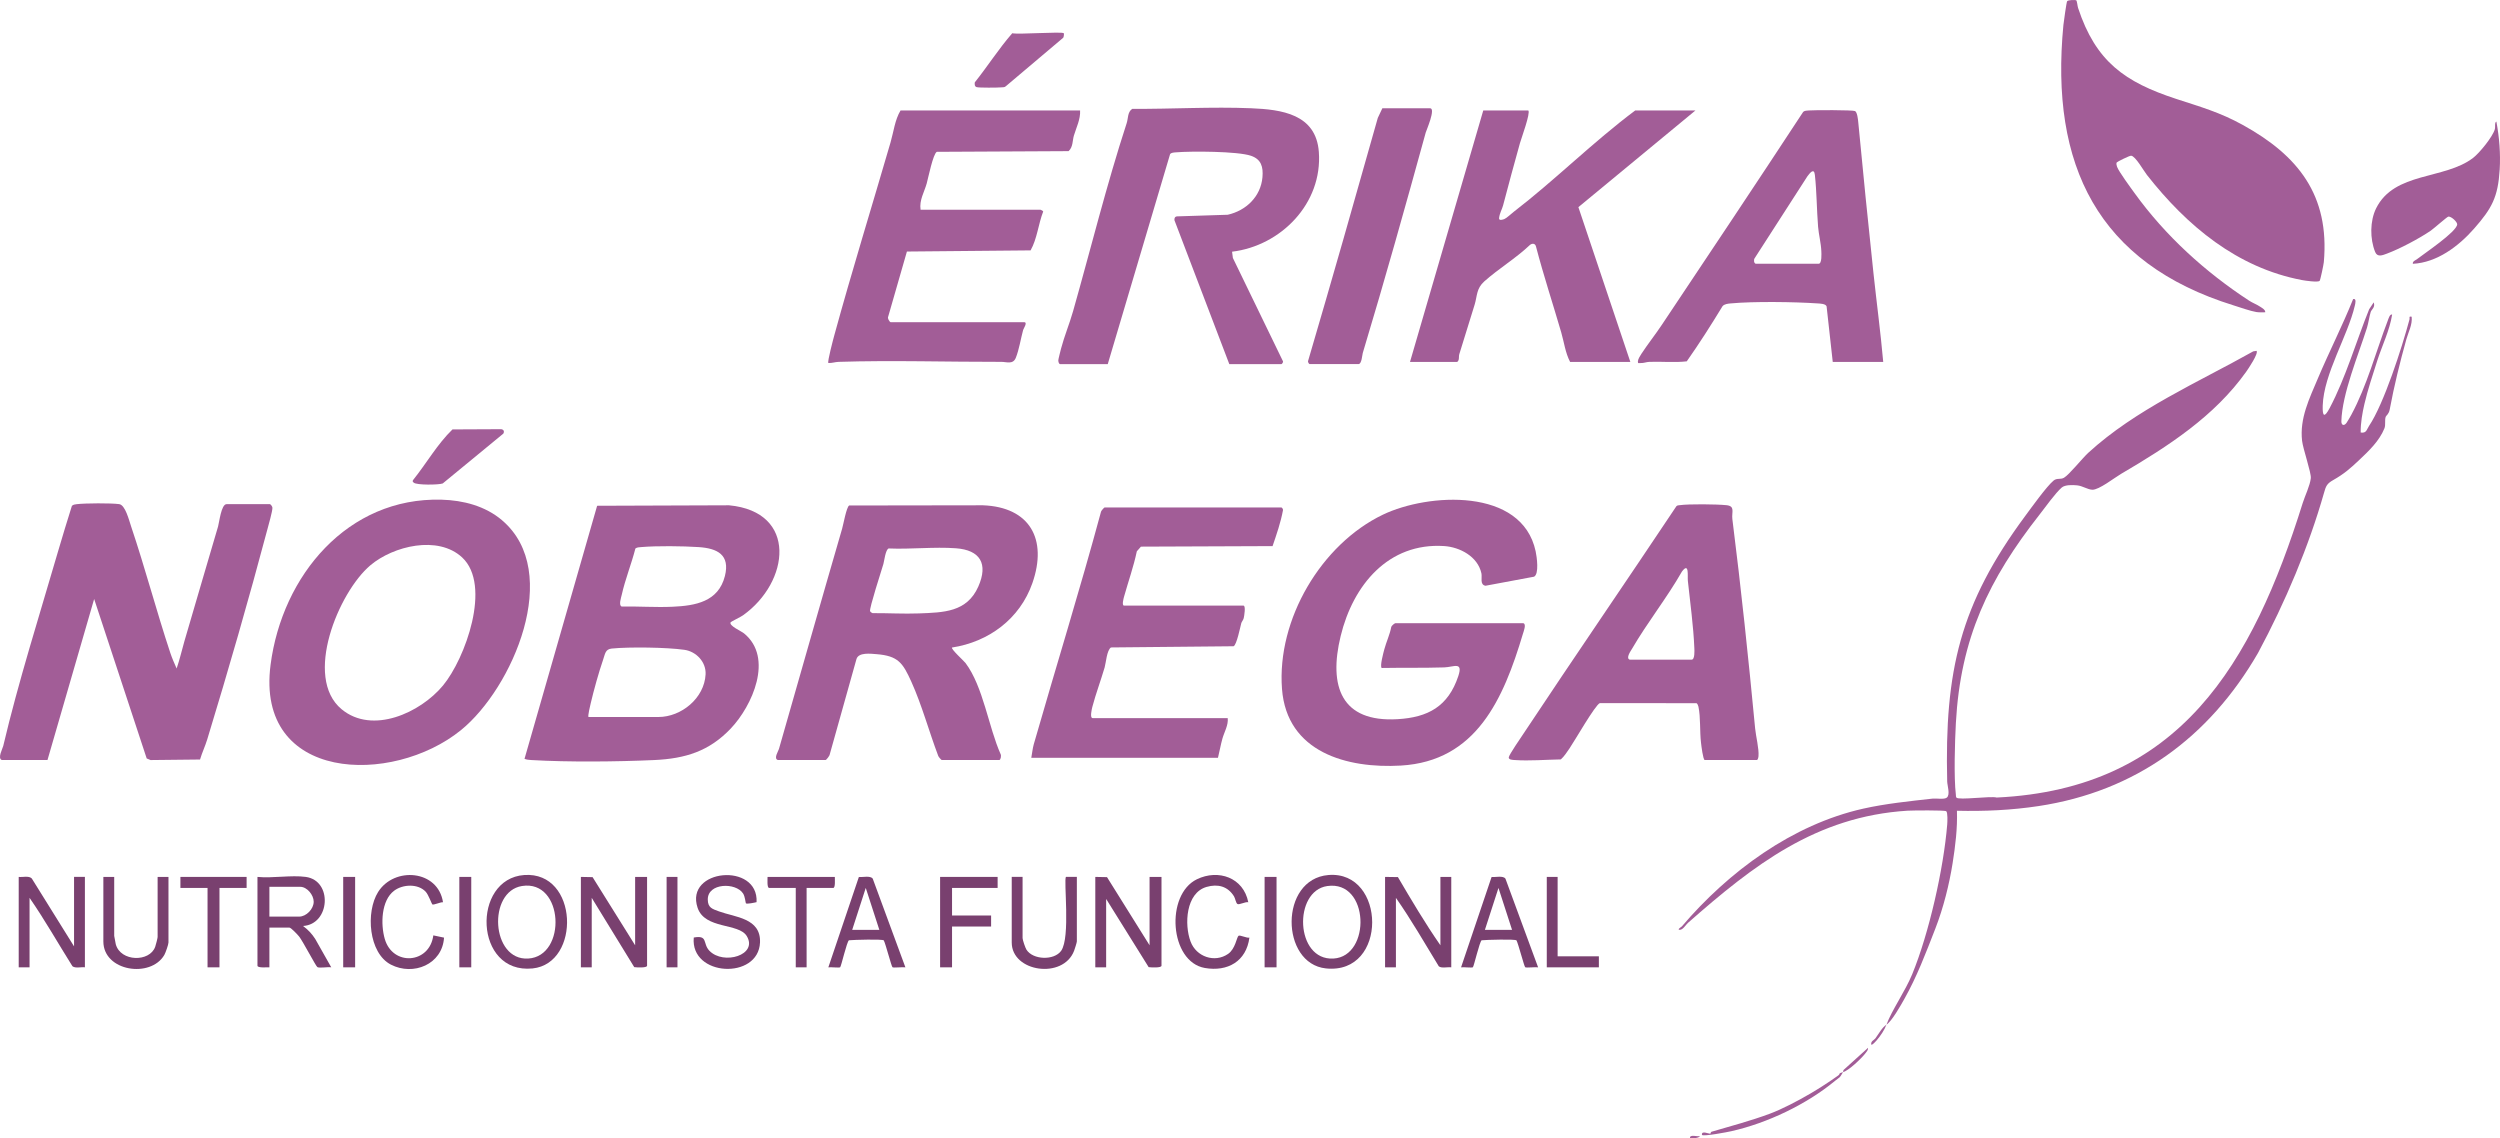 <svg xmlns="http://www.w3.org/2000/svg" width="224" height="102" viewBox="0 0 224 102" fill="none"><path d="M65.47 55.75C65.269 56.055 66.406 56.539 66.667 56.753C69.343 58.936 67.402 63.253 65.472 65.281C63.541 67.31 61.416 67.973 58.616 68.101C55.276 68.251 50.942 68.296 47.62 68.101C47.401 68.088 47.201 68.074 46.996 67.992L53.503 45.317L65.32 45.274C71.501 45.855 70.759 52.161 66.568 55.135C66.361 55.281 65.506 55.697 65.472 55.75H65.47ZM56.931 49.148C56.584 50.505 56.009 51.936 55.709 53.291C55.657 53.528 55.405 54.247 55.707 54.346C57.221 54.317 58.754 54.434 60.267 54.364C62.299 54.272 64.368 53.923 64.951 51.615C65.433 49.702 64.27 49.131 62.601 49.02C61.181 48.925 58.839 48.898 57.439 49.02C57.261 49.034 57.083 49.034 56.931 49.146V49.148ZM52.727 64.243H58.999C61.041 64.243 63.112 62.561 63.221 60.423C63.278 59.309 62.376 58.374 61.325 58.224C59.757 57.999 56.39 57.952 54.812 58.11C54.228 58.17 54.222 58.586 54.04 59.105C53.655 60.215 53.199 61.861 52.928 63.014C52.883 63.199 52.652 64.167 52.727 64.241V64.243Z" fill="#A25D97"></path><path d="M186.032 0.03C186.101 0.075 186.145 0.559 186.194 0.707C187.782 5.531 190.396 7.357 194.99 8.863C197.162 9.575 198.896 10.057 200.958 11.198C205.902 13.929 208.748 17.48 208.215 23.485C208.197 23.691 207.903 25.122 207.834 25.174C207.648 25.309 206.54 25.149 206.248 25.093C200.442 23.987 195.955 20.245 192.369 15.68C192.069 15.299 191.342 13.989 190.951 13.952C190.805 13.937 189.695 14.495 189.656 14.557C189.602 14.644 189.65 14.843 189.687 14.944C189.841 15.371 190.922 16.841 191.257 17.302C194.022 21.135 197.592 24.372 201.516 26.936C201.828 27.14 202.223 27.285 202.527 27.491C202.685 27.598 202.984 27.756 202.966 27.981C202.699 27.981 202.431 28.001 202.164 27.958C201.649 27.876 200.677 27.532 200.126 27.361C187.975 23.584 183.666 14.819 184.881 2.244C184.908 1.98 185.155 0.201 185.214 0.112C185.293 -0.007 185.939 -0.028 186.034 0.034L186.032 0.03Z" fill="#A25D97"></path><path d="M0.169 68.097C-0.249 67.963 0.233 67.077 0.29 66.838C1.633 61.13 3.548 55.085 5.203 49.399C5.598 48.038 6.021 46.676 6.443 45.323C6.568 45.21 6.718 45.191 6.878 45.173C7.646 45.082 9.925 45.07 10.677 45.169C11.226 45.241 11.558 46.604 11.742 47.15C13.002 50.888 14.013 54.745 15.259 58.498C15.415 58.967 15.626 59.447 15.826 59.898C16.102 59.097 16.288 58.263 16.525 57.445C17.514 54.039 18.531 50.618 19.54 47.169C19.645 46.806 19.821 45.173 20.299 45.173H24.189C24.242 45.173 24.41 45.381 24.41 45.498C24.41 45.822 24.07 47.01 23.962 47.414C22.307 53.65 20.463 60.038 18.571 66.243C18.385 66.855 18.103 67.44 17.923 68.053L13.489 68.101L13.144 67.957L8.436 53.67L4.255 68.097H0.169Z" fill="#A25D97"></path><path d="M69.696 68.097C69.294 67.969 69.736 67.31 69.793 67.108C71.681 60.528 73.543 53.936 75.455 47.368C75.569 46.979 75.84 45.437 76.085 45.292L88.072 45.274C92.266 45.432 93.878 48.303 92.503 52.243C91.378 55.466 88.566 57.519 85.303 58.018C85.169 58.135 86.383 59.235 86.512 59.408C88.103 61.531 88.57 65.141 89.658 67.578C89.731 67.712 89.66 68.097 89.533 68.097H84.379C84.345 68.097 84.087 67.817 84.065 67.726C83.249 65.574 82.6 63.166 81.656 61.082C80.894 59.4 80.479 58.767 78.543 58.613C77.998 58.57 76.93 58.432 76.74 59.05L74.347 67.586C74.343 67.716 74.035 68.097 73.974 68.097H69.696ZM79.628 49.139C79.339 49.24 79.227 50.278 79.152 50.532C78.992 51.067 77.864 54.558 77.959 54.758C77.996 54.834 78.097 54.912 78.178 54.937C79.561 54.928 80.961 55.015 82.343 54.962C84.533 54.875 86.636 54.863 87.657 52.556C88.562 50.507 87.823 49.284 85.649 49.125C83.706 48.983 81.589 49.228 79.63 49.142L79.628 49.139Z" fill="#A25D97"></path><path d="M136.5 55.845C136.776 55.927 136.518 56.572 136.455 56.786C134.705 62.641 132.278 68.2 125.518 68.595C120.713 68.875 115.297 67.421 114.866 61.723C114.396 55.495 118.393 48.761 123.909 46.114C127.951 44.174 136.372 43.655 137.594 49.397C137.699 49.887 137.92 51.434 137.45 51.672L133.099 52.484C132.57 52.385 132.817 51.753 132.734 51.368C132.406 49.856 130.793 49.018 129.397 48.927C124.4 48.604 121.233 52.42 120.123 56.99C119.027 61.498 120.176 64.734 125.216 64.439C127.941 64.281 129.754 63.306 130.662 60.584C131.111 59.231 130.258 59.772 129.403 59.799C127.542 59.857 125.664 59.818 123.802 59.851C123.616 59.719 123.956 58.475 124.031 58.193C124.213 57.511 124.529 56.864 124.659 56.164C124.695 56.059 124.951 55.841 125.022 55.841H136.496L136.5 55.845Z" fill="#A25D97"></path><path d="M44.984 46.617C50.444 51.252 45.928 61.671 41.297 65.424C35.147 70.409 22.874 70.082 24.244 59.558C25.285 51.555 31.158 44.545 39.555 44.771C41.518 44.825 43.479 45.338 44.984 46.614V46.617ZM41.413 49.951C39.255 47.935 35.238 48.913 33.18 50.655C30.333 53.067 27.167 60.699 30.607 63.547C33.37 65.835 37.665 63.867 39.693 61.422C41.68 59.027 44.079 52.439 41.411 49.949L41.413 49.951Z" fill="#A25D97"></path><path d="M94.978 32.625C94.861 32.588 94.824 32.4 94.824 32.281C94.824 32.192 95.027 31.401 95.069 31.237C95.365 30.116 95.833 28.992 96.147 27.886C97.735 22.286 99.153 16.544 100.952 11.031C101.096 10.593 101.017 10.045 101.447 9.755C104.97 9.775 108.572 9.553 112.097 9.699C114.817 9.812 117.915 10.21 118.168 13.608C118.515 18.239 114.751 22.031 110.393 22.552L110.466 23.114L114.961 32.384C114.983 32.466 114.854 32.627 114.813 32.627H110.146L105.229 19.728C105.213 19.535 105.278 19.397 105.478 19.387L110.004 19.242C111.633 18.876 112.962 17.628 113.116 15.881C113.197 14.946 113.006 14.271 112.084 13.956C110.895 13.55 106.732 13.534 105.377 13.649C105.215 13.663 104.931 13.665 104.838 13.818L99.255 32.625H94.976H94.978Z" fill="#A25D97"></path><path d="M169.027 91.811C169.501 90.516 170.708 88.815 171.334 87.289C172.84 83.627 174.15 77.823 174.47 73.876C174.489 73.649 174.527 72.788 174.381 72.685C174.236 72.582 171.328 72.613 170.919 72.638C162.71 73.15 157.103 77.531 151.244 82.686C151.038 82.869 150.796 83.314 150.505 83.314C150.213 83.314 150.671 83.032 150.689 83.011C154.885 78.085 160.595 73.88 166.949 72.454C168.942 72.007 171.132 71.781 173.162 71.556C173.504 71.519 174.199 71.653 174.434 71.466C174.758 71.206 174.479 70.383 174.468 70.028C174.233 60.081 175.609 54.132 181.474 46.211C182.025 45.467 183.386 43.565 184.008 43.054C184.306 42.811 184.624 42.986 184.932 42.807C185.398 42.539 186.581 41.056 187.11 40.57C191.352 36.686 196.901 34.283 201.89 31.482L202.186 31.436C202.387 31.651 201.445 33.049 201.258 33.31C198.426 37.291 194.295 39.971 190.041 42.463C189.454 42.807 188.058 43.908 187.468 43.88C187.031 43.859 186.605 43.534 186.097 43.486C185.706 43.449 185.029 43.424 184.729 43.686C184.158 44.182 183.253 45.457 182.74 46.112C178.212 51.88 175.662 57.157 175.246 64.781C175.157 66.43 175.056 69.647 175.246 71.213C175.257 71.295 175.244 71.39 175.293 71.462C175.471 71.721 178.382 71.303 178.901 71.46C195.308 70.681 201.826 59.463 206.321 45.076C206.521 44.434 206.981 43.503 207.048 42.842C207.097 42.36 206.349 40.224 206.266 39.495C206.037 37.479 206.925 35.704 207.68 33.912C208.687 31.525 209.874 29.204 210.841 26.797C211.167 26.706 211.033 27.215 210.99 27.396C210.358 30.112 208.211 33.483 208.116 36.334C208.081 37.349 208.27 37.444 208.736 36.566C210.172 33.856 211.13 30.541 212.275 27.713L212.684 27.093C212.848 27.536 212.486 27.727 212.415 27.954C212.285 28.374 212.216 28.94 212.074 29.387C211.323 31.768 209.846 35.296 209.787 37.745C209.779 38.109 210.026 38.189 210.241 37.899C210.332 37.777 210.593 37.32 210.681 37.16C212.08 34.565 212.883 31.502 213.946 28.72C214.001 28.578 214.124 28.121 214.337 28.18C214.11 29.614 213.448 30.928 213.004 32.31C212.617 33.512 212.129 34.997 211.856 36.181C211.661 37.022 211.509 37.885 211.517 38.754C212.046 38.838 212.052 38.48 212.261 38.171C213.602 36.183 215.22 31.128 215.891 28.619C215.934 28.46 215.788 28.327 216.085 28.378C216.162 29.095 215.796 29.735 215.607 30.407C215.014 32.54 214.522 34.538 214.116 36.702C214.039 37.112 213.792 37.24 213.758 37.345C213.652 37.654 213.77 38.072 213.646 38.377C213.189 39.511 212.244 40.411 211.349 41.252C210.539 42.012 210.034 42.456 209.05 43.017C208.485 43.338 208.403 43.55 208.231 44.16C206.878 48.929 204.771 53.94 202.318 58.506C197.928 66.101 191.324 70.91 182.659 72.224C180.234 72.592 177.803 72.702 175.342 72.644C175.394 74.228 175.2 75.785 174.955 77.337C174.657 79.216 174.14 81.314 173.409 83.197C172.522 85.478 171.764 87.49 170.619 89.527C170.287 90.118 169.505 91.506 169.023 91.813C168.851 92.285 168.49 92.82 168.146 93.218C168.095 93.275 167.741 93.692 167.662 93.593C167.613 93.275 167.907 93.21 168.034 93.039C168.35 92.612 168.624 92.069 169.023 91.815L169.027 91.811Z" fill="#A25D97"></path><path d="M152.739 68.097C152.589 68.049 152.441 66.816 152.411 66.552C152.289 65.524 152.383 64.291 152.182 63.325C152.162 63.226 152.093 63.055 152.01 63.006L143.347 62.999C142.944 63.135 141.054 66.443 140.629 67.055C140.392 67.396 140.165 67.763 139.851 68.043C138.516 68.066 137.039 68.191 135.716 68.099C135.55 68.086 135.155 68.084 135.185 67.852C135.216 67.619 136.285 66.066 136.508 65.73C141.028 58.911 145.665 52.167 150.203 45.36C150.286 45.272 150.389 45.278 150.497 45.264C151.337 45.146 153.811 45.175 154.688 45.264C155.498 45.346 155.142 45.89 155.219 46.503C156.007 52.745 156.663 59.01 157.261 65.277C157.326 65.963 157.617 67.085 157.561 67.751C157.553 67.854 157.508 68.097 157.407 68.097H152.739ZM146.03 59.105H151.572C151.87 59.105 151.822 58.269 151.813 58.069C151.732 56.098 151.439 54.004 151.232 52.041C151.187 51.625 151.374 50.322 150.703 51.209C149.358 53.571 147.588 55.791 146.232 58.127C146.117 58.325 145.639 58.986 146.03 59.107V59.105Z" fill="#A25D97"></path><path d="M136.938 9.899C137.15 10.117 136.306 12.405 136.184 12.838C135.669 14.666 135.169 16.543 134.673 18.417C134.577 18.773 134.371 19.078 134.318 19.539C134.288 19.809 134.677 19.673 134.794 19.625C134.995 19.545 135.408 19.15 135.623 18.985C139.334 16.128 142.772 12.693 146.516 9.897H151.913L141.423 18.561L146.078 32.427H140.681C140.25 31.603 140.143 30.664 139.885 29.779C139.142 27.223 138.305 24.694 137.626 22.093C137.558 21.798 137.286 21.78 137.079 21.951C135.821 23.145 134.276 24.068 132.995 25.211C132.27 25.859 132.367 26.512 132.128 27.295C131.679 28.778 131.204 30.246 130.755 31.729C130.682 31.968 130.787 32.266 130.566 32.427H126.336L132.9 9.899H136.938Z" fill="#A25D97"></path><path d="M96.777 9.899C96.818 10.685 96.443 11.412 96.22 12.15C96.09 12.58 96.151 13.181 95.744 13.542L83.941 13.604C83.605 13.766 83.165 15.962 83.034 16.435C82.819 17.206 82.355 17.933 82.483 18.791H93.228C93.242 18.791 93.467 18.894 93.471 18.95C93.029 20.089 92.934 21.382 92.341 22.434L81.259 22.538L79.586 28.355C79.487 28.5 79.711 28.87 79.811 28.87H91.771C92.1 28.87 91.704 29.449 91.674 29.562C91.461 30.343 91.311 31.323 91.018 32.056C90.766 32.684 90.185 32.421 89.735 32.423C84.91 32.433 79.946 32.268 75.141 32.423C74.821 32.433 74.54 32.544 74.221 32.526C74.118 32.421 74.657 30.394 74.752 30.05C76.334 24.27 78.127 18.485 79.796 12.747C80.072 11.795 80.179 10.747 80.688 9.899H96.781H96.777Z" fill="#A25D97"></path><path d="M114.815 45.469C114.878 45.488 114.971 45.62 114.957 45.706C114.755 46.802 114.384 47.875 114.023 48.931L102.227 48.979L101.86 49.397C101.57 50.777 101.088 52.124 100.713 53.468C100.671 53.617 100.497 54.263 100.717 54.263H111.414C111.637 54.263 111.483 55.192 111.44 55.377C111.398 55.563 111.258 55.691 111.217 55.843C111.124 56.193 110.802 57.808 110.525 57.904L99.544 58.011C99.166 58.261 99.097 59.391 98.975 59.805C98.633 60.969 98.185 62.159 97.875 63.333C97.829 63.508 97.63 64.342 97.897 64.342H110.004C110.071 64.985 109.698 65.578 109.528 66.181C109.374 66.723 109.269 67.349 109.129 67.901H92.403C92.472 67.538 92.527 67.032 92.624 66.692C94.616 59.743 96.761 52.849 98.653 45.842C98.677 45.752 98.933 45.471 98.967 45.471H114.817L114.815 45.469Z" fill="#A25D97"></path><path d="M168.735 32.427H164.214L163.663 27.453C163.582 27.21 163.075 27.2 162.856 27.186C160.778 27.044 157.113 26.994 155.069 27.186C154.828 27.208 154.508 27.237 154.34 27.433C153.319 29.111 152.263 30.773 151.133 32.376C150.021 32.505 148.89 32.38 147.776 32.423C147.513 32.433 147.276 32.542 147.002 32.53C146.832 32.522 146.743 32.602 146.755 32.376C146.765 32.176 146.957 31.875 147.069 31.704C147.648 30.821 148.315 29.982 148.894 29.115C153.134 22.764 157.378 16.411 161.566 10.024C161.683 9.909 161.914 9.909 162.072 9.897C162.538 9.855 166.017 9.851 166.209 9.95C166.412 10.053 166.474 10.685 166.499 10.941C166.932 15.453 167.378 19.969 167.862 24.476C168.148 27.136 168.5 29.774 168.737 32.431L168.735 32.427ZM157.31 23.633H162.949C163.259 23.633 163.199 22.702 163.191 22.498C163.162 21.786 162.956 21.001 162.901 20.322C162.777 18.783 162.781 17.208 162.613 15.673C162.54 15.016 162.172 15.492 161.945 15.793L157.214 23.141C157.115 23.287 157.15 23.582 157.31 23.631V23.633Z" fill="#A25D97"></path><path d="M123.859 9.701H128.137C128.668 9.701 127.797 11.69 127.746 11.872C125.929 18.476 124.082 25.071 122.104 31.63C122.052 31.807 122.011 32.623 121.721 32.623H117.346C117.279 32.623 117.147 32.406 117.216 32.301C119.339 25.079 121.405 17.828 123.45 10.568L123.859 9.701Z" fill="#A25D97"></path><path d="M216.191 23.633C216.148 23.409 216.434 23.322 216.59 23.201C217.204 22.721 220.115 20.775 220.164 20.109C220.18 19.885 219.631 19.37 219.367 19.407C219.268 19.422 218.036 20.503 217.793 20.67C216.752 21.38 215.036 22.286 213.879 22.721C213.468 22.875 213.012 23.071 212.812 22.573C212.34 21.399 212.34 19.799 212.901 18.666C214.534 15.375 219.021 16.114 221.586 14.151C222.159 13.713 223.336 12.271 223.535 11.587C223.601 11.357 223.494 10.984 223.674 10.891C223.938 12.279 224.059 13.777 223.972 15.194C223.82 17.673 223.267 18.674 221.685 20.478C220.285 22.072 218.35 23.528 216.191 23.637V23.633Z" fill="#A25D97"></path><path d="M52.047 78.571L53.096 78.592L56.908 84.698V78.571H57.978V86.525C57.978 86.743 57.03 86.681 56.828 86.656L53.019 80.447V86.673H52.047V78.571Z" fill="#79406F"></path><path d="M98.139 78.571L99.188 78.592L103.001 84.698V78.571H104.07V86.525C104.07 86.743 103.122 86.681 102.92 86.656L99.111 80.546V86.673H98.139V78.571Z" fill="#79406F"></path><path d="M27.396 78.571C29.825 78.905 29.58 82.82 27.153 82.968C27.601 83.302 27.941 83.658 28.245 84.132L29.681 86.673C29.401 86.615 28.628 86.766 28.437 86.652C28.302 86.572 27.128 84.323 26.804 83.915C26.683 83.761 26.075 83.116 25.937 83.116H24.138V86.673C23.944 86.658 23.069 86.751 23.069 86.525V78.571C24.416 78.705 26.089 78.392 27.396 78.571ZM24.138 82.128H26.812C27.439 82.128 28.107 81.45 28.107 80.793C28.107 80.186 27.507 79.459 26.91 79.459H24.138V82.128Z" fill="#79406F"></path><path d="M124.102 78.571L125.253 78.588C126.466 80.653 127.696 82.735 129.061 84.698V78.571H130.034V86.673C129.717 86.626 129.144 86.786 128.913 86.576C127.657 84.521 126.454 82.414 125.074 80.449V86.675H124.102V78.571Z" fill="#79406F"></path><path d="M1.676 78.571C2.03 78.616 2.587 78.441 2.849 78.713L6.635 84.795V78.569H7.607V86.671C7.277 86.626 6.744 86.784 6.489 86.572C5.207 84.535 4.016 82.418 2.648 80.447V86.673H1.676V78.571Z" fill="#79406F"></path><path d="M119.025 78.402C124.193 77.974 124.392 87.355 118.802 86.77C114.72 86.343 114.617 78.767 119.025 78.402ZM118.926 79.389C115.855 79.829 116.047 86.086 119.481 85.886C122.872 85.688 122.706 78.845 118.926 79.389Z" fill="#79406F"></path><path d="M46.972 78.402C51.84 78.058 52.061 86.329 47.719 86.772C42.466 87.307 42.247 78.736 46.972 78.402ZM46.771 79.386C43.678 79.879 43.998 86.082 47.328 85.886C50.815 85.68 50.527 78.791 46.771 79.386Z" fill="#79406F"></path><path d="M67.789 80.832C67.613 80.878 66.92 81.024 66.833 80.937C66.801 80.906 66.762 80.338 66.582 80.058C65.924 79.041 63.403 79.104 63.417 80.597C63.424 81.337 63.815 81.438 64.42 81.66C65.859 82.189 68.186 82.255 68.097 84.445C67.96 87.812 61.837 87.519 62.161 84.004C63.472 83.761 62.931 84.539 63.568 85.194C64.834 86.496 67.939 85.569 66.91 83.872C66.189 82.68 63.158 83.287 62.504 81.335C61.333 77.84 67.972 77.237 67.789 80.832Z" fill="#79406F"></path><path d="M40.544 38.476L44.899 38.455C45.13 38.484 45.213 38.647 45.098 38.852L39.67 43.317C39.324 43.451 37.325 43.478 37.071 43.245C36.978 43.161 36.934 43.12 37.021 43C38.214 41.515 39.178 39.798 40.544 38.474V38.476Z" fill="#A25D97"></path><path d="M95.319 2.981C95.347 3.01 95.319 3.294 95.27 3.376L90.12 7.728C90.009 7.839 89.869 7.812 89.731 7.827C89.421 7.858 87.705 7.874 87.503 7.806C87.32 7.745 87.32 7.551 87.341 7.38C88.492 5.938 89.49 4.365 90.698 2.979C91.263 3.107 95.154 2.81 95.317 2.979L95.319 2.981Z" fill="#A25D97"></path><path d="M137.813 86.673C137.606 86.632 136.739 86.735 136.656 86.663C136.563 86.58 136.038 84.556 135.88 84.261C135.791 84.129 133.155 84.206 132.754 84.249C132.568 84.374 132.065 86.58 131.97 86.665C131.891 86.735 131.107 86.636 130.911 86.675L133.644 78.583C133.988 78.612 134.681 78.433 134.889 78.73L137.815 86.675L137.813 86.673ZM135.479 83.314L134.263 79.558L133.048 83.314H135.479Z" fill="#79406F"></path><path d="M81.121 86.673C80.915 86.632 80.048 86.735 79.965 86.663C79.871 86.58 79.347 84.556 79.189 84.261C79.1 84.129 76.464 84.206 76.063 84.249C75.876 84.374 75.374 86.58 75.279 86.665C75.2 86.735 74.416 86.636 74.219 86.675L76.952 78.583C77.297 78.612 77.99 78.433 78.198 78.73L81.124 86.675L81.121 86.673ZM78.788 83.314L77.572 79.558L76.357 83.314H78.788Z" fill="#79406F"></path><path d="M111.849 80.843C111.61 80.77 111.031 81.096 110.875 80.999C110.733 80.91 110.679 80.492 110.569 80.315C110.006 79.407 109.117 79.178 108.112 79.467C106.25 80 106.098 82.834 106.678 84.37C107.188 85.725 108.831 86.3 110.034 85.472C110.693 85.019 110.804 83.983 110.97 83.849C111.094 83.748 111.726 84.08 111.947 84.008C111.673 86.139 109.988 87.087 107.954 86.731C104.787 86.174 104.398 80.163 107.241 78.783C109.157 77.852 111.416 78.624 111.847 80.845L111.849 80.843Z" fill="#79406F"></path><path d="M39.695 80.841C39.492 80.812 38.844 81.114 38.735 81.034C38.684 80.997 38.388 80.163 38.145 79.901C37.454 79.16 36.095 79.224 35.319 79.805C34.148 80.678 34.099 82.82 34.474 84.125C35.187 86.597 38.489 86.364 38.826 83.81L39.786 84.012C39.632 86.415 37.029 87.464 35.025 86.43C33.022 85.396 32.754 81.714 33.879 79.922C35.321 77.626 39.249 77.93 39.693 80.841H39.695Z" fill="#79406F"></path><path d="M91.623 84.055C91.623 84.212 91.865 84.924 91.968 85.087C92.555 86.018 94.451 86.072 95.079 85.194C95.934 83.998 95.28 78.806 95.513 78.569H96.486V84.35C96.486 84.447 96.295 85.044 96.24 85.188C95.258 87.766 90.651 87.101 90.651 84.449V78.569H91.623V84.055Z" fill="#79406F"></path><path d="M10.233 78.571V83.858C10.233 83.899 10.35 84.519 10.373 84.605C10.808 86.187 13.418 86.222 13.908 84.826C13.959 84.681 14.123 84.059 14.123 83.956V78.571H15.095V84.451C15.095 84.622 14.832 85.375 14.726 85.559C13.503 87.672 9.261 87.039 9.261 84.352V78.571H10.233Z" fill="#79406F"></path><path d="M89.387 78.571V79.559H85.303V82.029H88.803V83.017H85.303V86.673H84.233V78.571H89.387Z" fill="#79406F"></path><path d="M22.096 78.571V79.559H19.665V86.673H18.596V79.559H16.165V78.571H22.096Z" fill="#79406F"></path><path d="M74.801 78.571C74.795 78.756 74.868 79.559 74.655 79.559H72.272V86.673H71.3V79.559H68.918C68.705 79.559 68.778 78.756 68.772 78.571H74.801Z" fill="#79406F"></path><path d="M139.563 78.571V85.686H143.258V86.673H138.591V78.571H139.563Z" fill="#79406F"></path><path d="M42.225 78.571H41.156V86.673H42.225V78.571Z" fill="#79406F"></path><path d="M31.82 78.571H30.751V86.673H31.82V78.571Z" fill="#79406F"></path><path d="M114.378 78.571H113.308V86.673H114.378V78.571Z" fill="#79406F"></path><path d="M60.701 78.571H59.728V86.673H60.701V78.571Z" fill="#79406F"></path><path d="M165.137 96.06C165.164 96.014 165.135 95.87 165.237 95.819L167.374 93.887C167.394 94.091 167.244 94.237 167.133 94.383C166.784 94.837 165.646 95.928 165.137 96.062C164.763 96.692 164.902 96.445 164.408 96.853C161.856 98.962 158.351 100.628 155.128 101.355C154.749 101.441 152.68 101.837 152.498 101.694C152.425 101.27 153.078 101.583 153.232 101.583C153.278 101.583 153.276 101.427 153.347 101.406C155.146 100.883 156.896 100.411 158.553 99.798C159.672 99.384 161.102 98.632 162.212 97.981C163.012 97.512 163.954 96.904 164.706 96.361C164.929 96.2 164.655 96.19 165.139 96.062L165.137 96.06Z" fill="#A25D97"></path><path d="M152.302 101.793C152.265 101.995 151.469 102.02 151.426 101.989C151.356 101.6 152.079 101.865 152.302 101.793Z" fill="#A25D97"></path></svg>